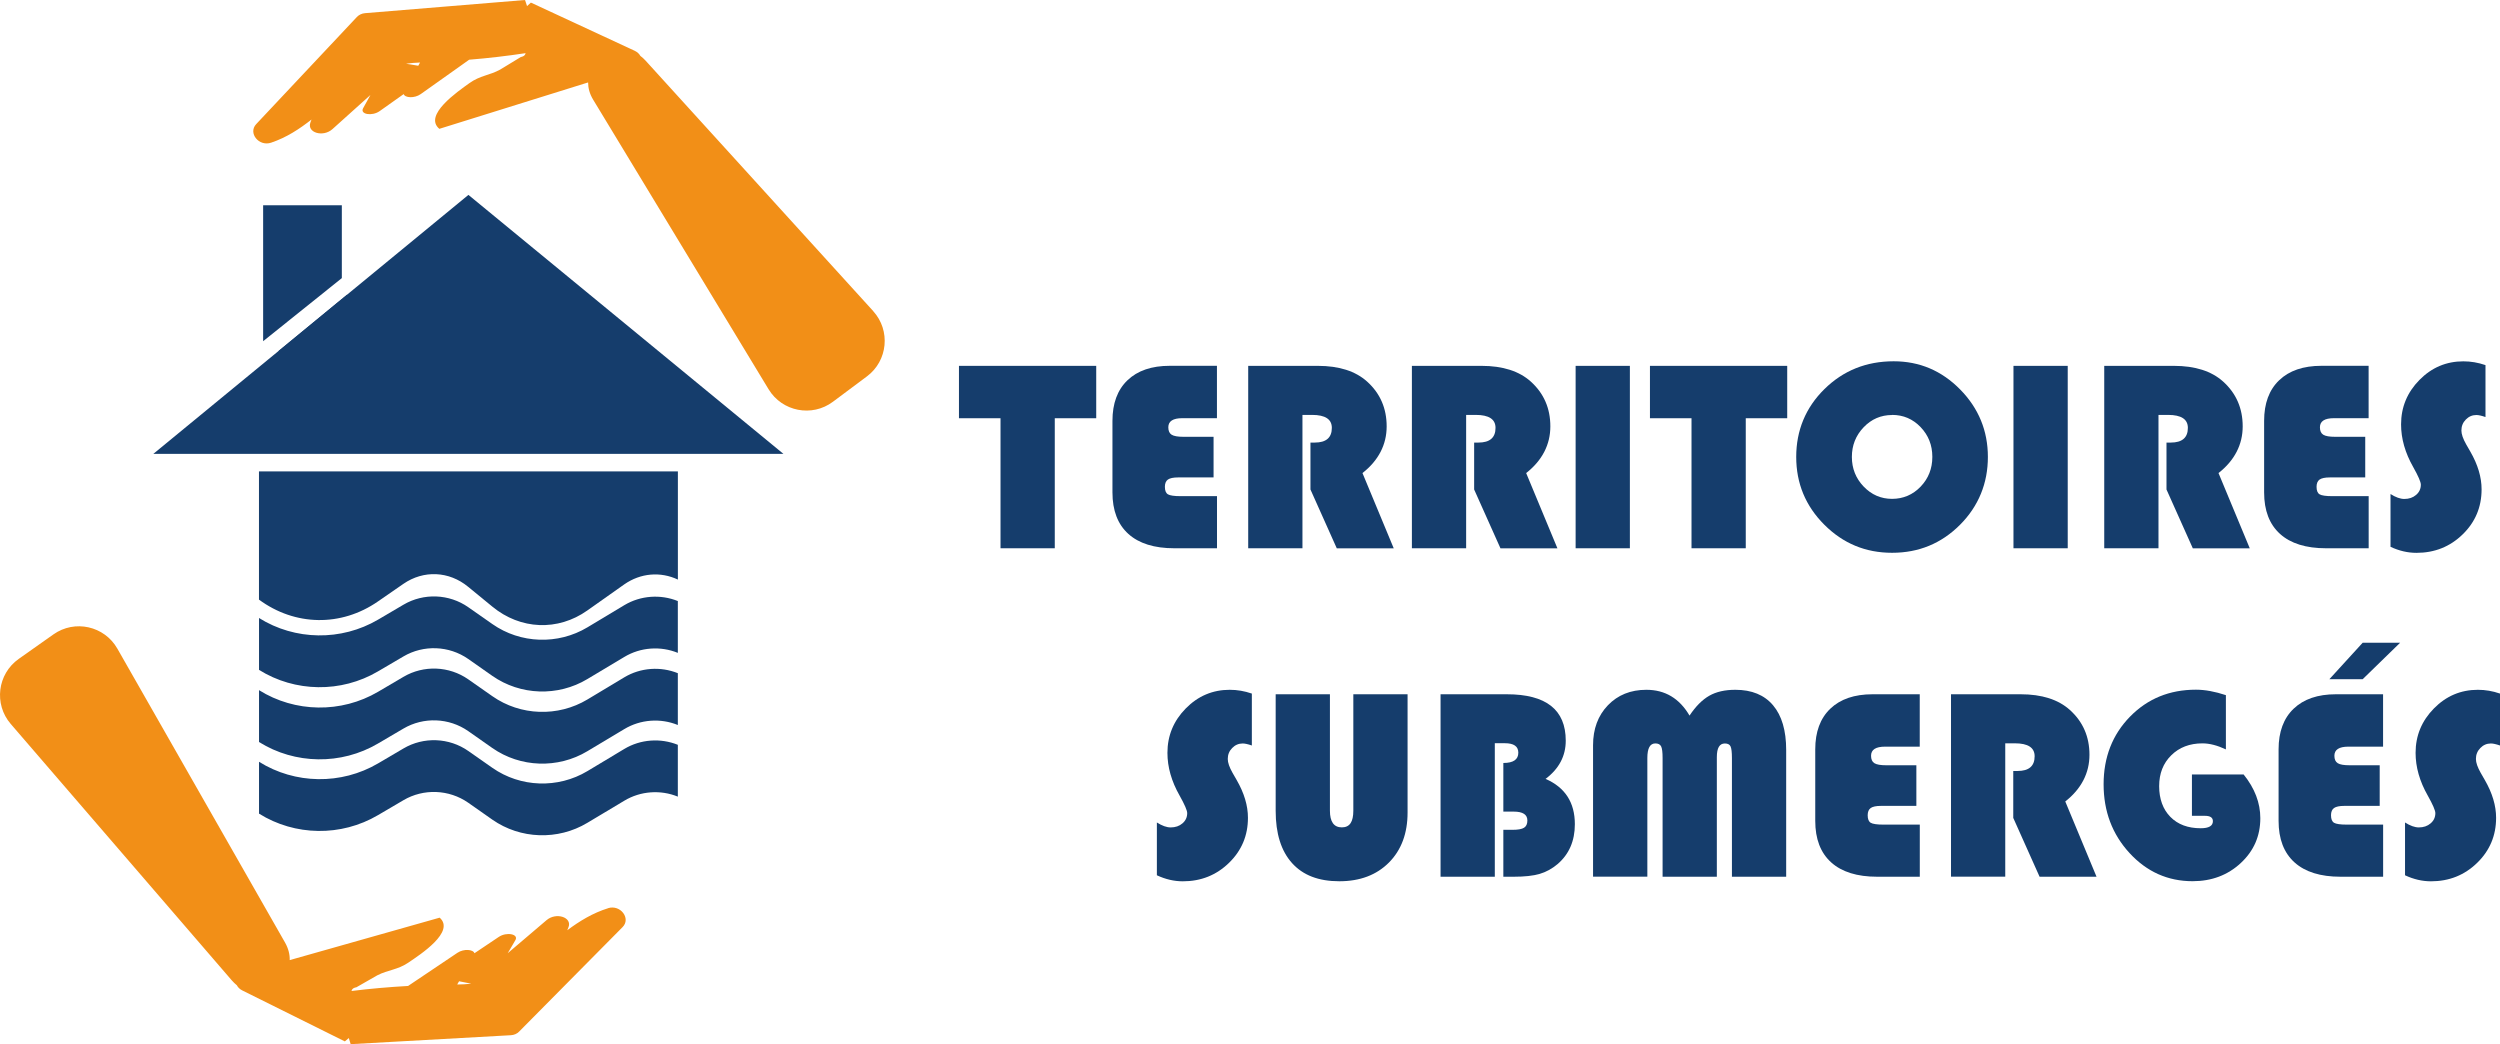 <svg xmlns="http://www.w3.org/2000/svg" id="Calque_2" data-name="Calque 2" viewBox="0 0 480.65 200.76"><defs><style>      .cls-1 {        fill: none;      }      .cls-2 {        fill: #f28f17;      }      .cls-3 {        fill: #153d6c;      }    </style></defs><g id="Calque_1-2" data-name="Calque 1"><g><path class="cls-3" d="M202.79,80.41v25h-10.43v-25h-7.99v-10.07h26.39v10.07h-7.97Z"></path><path class="cls-3" d="M233.32,83.98v7.81h-6.81c-.92,0-1.58.14-1.97.41-.38.27-.58.74-.58,1.39,0,.74.2,1.22.59,1.45.39.23,1.2.35,2.42.35h7.01v10.02h-8.2c-3.85,0-6.8-.92-8.84-2.76-2.04-1.84-3.06-4.5-3.06-7.98v-13.75c0-3.36.96-5.96,2.89-7.81s4.64-2.78,8.13-2.78h9.07v10.07h-6.65c-1.8,0-2.7.58-2.7,1.75,0,.69.21,1.16.64,1.43.43.27,1.19.4,2.29.4h5.76Z"></path><path class="cls-3" d="M250.41,79.77v25.64h-10.43v-35.07h13.39c4.08,0,7.24,1.01,9.48,3.03,2.5,2.26,3.75,5.13,3.75,8.61s-1.55,6.54-4.65,8.97l6.01,14.47h-10.95l-5.06-11.31v-9.02h.82c2.19,0,3.29-.94,3.29-2.83,0-1.66-1.27-2.49-3.8-2.49h-1.85Z"></path><path class="cls-3" d="M281.88,79.77v25.64h-10.43v-35.07h13.39c4.08,0,7.24,1.01,9.48,3.03,2.5,2.26,3.75,5.13,3.75,8.61s-1.55,6.54-4.65,8.97l6.01,14.47h-10.95l-5.06-11.31v-9.02h.82c2.19,0,3.29-.94,3.29-2.83,0-1.66-1.27-2.49-3.8-2.49h-1.85Z"></path><path class="cls-3" d="M313.36,70.34v35.07h-10.43v-35.07h10.43Z"></path><path class="cls-3" d="M335.64,80.41v25h-10.43v-25h-7.99v-10.07h26.39v10.07h-7.97Z"></path><path class="cls-3" d="M364.08,69.46c4.97,0,9.23,1.81,12.78,5.42,3.55,3.61,5.33,7.94,5.33,12.98s-1.79,9.47-5.37,13.05c-3.58,3.58-7.93,5.37-13.05,5.37s-9.43-1.8-13.03-5.4c-3.6-3.6-5.4-7.94-5.4-13.03s1.81-9.49,5.43-13.05,8.06-5.34,13.3-5.34ZM363.77,79.79c-2.14,0-3.97.79-5.47,2.36-1.51,1.58-2.26,3.48-2.26,5.7s.76,4.13,2.27,5.7c1.52,1.58,3.34,2.36,5.46,2.36s3.99-.78,5.49-2.35,2.25-3.47,2.25-5.72-.75-4.15-2.25-5.72-3.33-2.35-5.49-2.35Z"></path><path class="cls-3" d="M397.54,70.34v35.07h-10.43v-35.07h10.43Z"></path><path class="cls-3" d="M414.99,79.77v25.64h-10.43v-35.07h13.39c4.08,0,7.24,1.01,9.48,3.03,2.5,2.26,3.75,5.13,3.75,8.61s-1.55,6.54-4.65,8.97l6.01,14.47h-10.95l-5.06-11.31v-9.02h.82c2.19,0,3.29-.94,3.29-2.83,0-1.66-1.27-2.49-3.8-2.49h-1.85Z"></path><path class="cls-3" d="M454.74,83.98v7.81h-6.81c-.92,0-1.58.14-1.97.41-.38.27-.58.74-.58,1.39,0,.74.2,1.22.59,1.45.39.23,1.2.35,2.42.35h7.01v10.02h-8.2c-3.85,0-6.8-.92-8.84-2.76-2.04-1.84-3.06-4.5-3.06-7.98v-13.75c0-3.36.96-5.96,2.89-7.81s4.64-2.78,8.13-2.78h9.07v10.07h-6.66c-1.8,0-2.7.58-2.7,1.75,0,.69.21,1.16.64,1.43.43.27,1.19.4,2.29.4h5.76Z"></path><path class="cls-3" d="M477.86,70.18v10c-.75-.26-1.34-.39-1.75-.39-.79,0-1.46.29-2.03.87-.57.58-.85,1.28-.85,2.11,0,.7.31,1.59.92,2.67l.8,1.39c1.44,2.5,2.16,4.92,2.16,7.25,0,3.41-1.21,6.3-3.64,8.66-2.42,2.36-5.38,3.55-8.88,3.55-1.68,0-3.34-.39-4.99-1.16v-10.15c.99.63,1.88.95,2.65.95.91,0,1.67-.26,2.27-.78.61-.52.91-1.18.91-1.97,0-.51-.49-1.64-1.46-3.37-1.56-2.74-2.34-5.48-2.34-8.22,0-3.31,1.18-6.15,3.53-8.54,2.35-2.39,5.17-3.58,8.44-3.58,1.44,0,2.85.24,4.24.72Z"></path><path class="cls-3" d="M240.68,133.33v10c-.75-.26-1.34-.39-1.75-.39-.79,0-1.46.29-2.03.87-.57.58-.85,1.28-.85,2.11,0,.7.31,1.59.92,2.67l.8,1.39c1.44,2.5,2.16,4.92,2.16,7.25,0,3.41-1.21,6.3-3.64,8.66-2.42,2.36-5.38,3.55-8.88,3.55-1.68,0-3.34-.39-4.99-1.16v-10.15c.99.63,1.88.95,2.65.95.91,0,1.67-.26,2.27-.78.61-.52.91-1.18.91-1.97,0-.51-.49-1.64-1.46-3.37-1.56-2.74-2.34-5.48-2.34-8.22,0-3.31,1.18-6.15,3.53-8.54,2.35-2.39,5.17-3.58,8.44-3.58,1.44,0,2.85.24,4.24.72Z"></path><path class="cls-3" d="M270.62,133.48v22.74c0,4.01-1.2,7.21-3.58,9.61-2.39,2.4-5.57,3.6-9.55,3.6s-6.98-1.16-9.08-3.49c-2.1-2.33-3.15-5.68-3.15-10.05v-22.41h10.43v22.38c0,2.14.76,3.21,2.29,3.21s2.21-1.07,2.21-3.21v-22.38h10.43Z"></path><path class="cls-3" d="M276.96,133.48h12.74c7.55,0,11.33,2.97,11.33,8.92,0,2.95-1.29,5.4-3.88,7.35,3.75,1.63,5.63,4.53,5.63,8.71,0,3.2-1.1,5.76-3.31,7.66-1.08.91-2.24,1.54-3.47,1.9s-2.9.54-4.99.54h-1.98v-9.02h1.77c1.04,0,1.78-.13,2.21-.4.43-.27.64-.73.64-1.4,0-1.13-.87-1.7-2.62-1.7h-2v-9.35c1.92,0,2.88-.66,2.88-1.98,0-1.22-.87-1.82-2.59-1.82h-1.93v25.67h-10.43v-35.07Z"></path><path class="cls-3" d="M306.28,168.56v-25.28c0-3.13.95-5.7,2.85-7.68s4.37-2.98,7.4-2.98c3.6,0,6.36,1.65,8.3,4.96,1.18-1.78,2.45-3.05,3.8-3.82s3.02-1.14,5.01-1.14c3.15,0,5.57.99,7.25,2.98s2.52,4.85,2.52,8.58v24.38h-10.43v-22.82c0-1.13-.09-1.88-.27-2.25-.18-.37-.54-.55-1.09-.55-1.03,0-1.54.87-1.54,2.62v23h-10.43v-22.82c0-1.11-.09-1.86-.28-2.24s-.56-.57-1.11-.57c-1.03,0-1.54.93-1.54,2.8v22.82h-10.43Z"></path><path class="cls-3" d="M368.44,147.13v7.81h-6.81c-.92,0-1.58.14-1.97.41-.38.27-.58.74-.58,1.39,0,.74.2,1.22.59,1.45.39.23,1.2.35,2.42.35h7.01v10.02h-8.2c-3.85,0-6.8-.92-8.84-2.76-2.04-1.84-3.06-4.5-3.06-7.98v-13.75c0-3.36.96-5.96,2.89-7.81s4.64-2.78,8.13-2.78h9.07v10.07h-6.66c-1.8,0-2.7.58-2.7,1.75,0,.69.21,1.16.64,1.43.43.27,1.19.4,2.29.4h5.76Z"></path><path class="cls-3" d="M385.53,142.91v25.64h-10.43v-35.07h13.39c4.08,0,7.24,1.01,9.48,3.03,2.5,2.26,3.75,5.13,3.75,8.61s-1.55,6.54-4.65,8.97l6.01,14.47h-10.95l-5.06-11.31v-9.02h.82c2.19,0,3.29-.94,3.29-2.83,0-1.66-1.27-2.49-3.8-2.49h-1.85Z"></path><path class="cls-3" d="M421.42,148.9h9.94c2.14,2.66,3.21,5.46,3.21,8.4,0,3.43-1.25,6.3-3.76,8.63-2.51,2.33-5.6,3.49-9.26,3.49-4.76,0-8.81-1.81-12.13-5.42s-4.98-8.02-4.98-13.21,1.69-9.54,5.07-13c3.38-3.46,7.61-5.19,12.68-5.19,1.73,0,3.65.35,5.76,1.05v10.43c-1.64-.77-3.14-1.16-4.5-1.16-2.45,0-4.45.76-6,2.29-1.55,1.52-2.33,3.5-2.33,5.94s.72,4.45,2.16,5.91c1.44,1.46,3.38,2.18,5.83,2.18,1.56,0,2.34-.45,2.34-1.36,0-.69-.51-1.03-1.54-1.03h-2.49v-7.97Z"></path><path class="cls-3" d="M457.52,147.13v7.81h-6.81c-.92,0-1.58.14-1.97.41-.38.27-.58.74-.58,1.39,0,.74.2,1.22.59,1.45.39.23,1.2.35,2.42.35h7.01v10.02h-8.2c-3.85,0-6.8-.92-8.84-2.76-2.04-1.84-3.06-4.5-3.06-7.98v-13.75c0-3.36.96-5.96,2.89-7.81s4.64-2.78,8.13-2.78h9.07v10.07h-6.66c-1.8,0-2.7.58-2.7,1.75,0,.69.21,1.16.64,1.43.43.27,1.19.4,2.29.4h5.76ZM461.45,123.57l-7.2,7.01h-6.4l6.4-7.01h7.2Z"></path><path class="cls-3" d="M480.65,133.33v10c-.75-.26-1.34-.39-1.75-.39-.79,0-1.46.29-2.03.87-.57.58-.85,1.28-.85,2.11,0,.7.31,1.59.92,2.67l.8,1.39c1.44,2.5,2.16,4.92,2.16,7.25,0,3.41-1.21,6.3-3.64,8.66-2.42,2.36-5.38,3.55-8.88,3.55-1.68,0-3.34-.39-4.99-1.16v-10.15c.99.63,1.88.95,2.65.95.91,0,1.67-.26,2.27-.78.61-.52.91-1.18.91-1.97,0-.51-.49-1.64-1.46-3.37-1.56-2.74-2.34-5.48-2.34-8.22,0-3.31,1.18-6.15,3.53-8.54,2.35-2.39,5.17-3.58,8.44-3.58,1.44,0,2.85.24,4.24.72Z"></path></g><path class="cls-3" d="M49.79,90.63h80.54v20.8c-3.32-1.57-7.16-1.28-10.32.93l-7.09,5.01c-5.66,4.01-12.86,3.71-18.26-.74l-4.65-3.81c-3.67-3.03-8.57-3.25-12.45-.57l-4.89,3.38c-7.08,4.91-15.96,4.75-22.88-.35v-24.65Z"></path><polygon class="cls-3" points="150.62 87.26 29.48 87.26 51.59 69.09 53.59 67.45 64.72 58.3 66.72 56.66 90.06 37.47 150.62 87.26"></polygon><path class="cls-3" d="M130.32,115.56v9.96c-3.31-1.35-7.16-1.1-10.3.79l-7.1,4.25c-5.66,3.4-12.87,3.15-18.27-.62l-4.63-3.25c-3.69-2.57-8.59-2.76-12.46-.48l-4.89,2.87c-7.08,4.17-15.96,4.03-22.87-.29v-9.97c6.92,4.33,15.81,4.47,22.89.31l4.88-2.87c3.88-2.29,8.79-2.09,12.46.48l4.63,3.24c5.4,3.78,12.61,4.03,18.28.63l7.09-4.26c3.14-1.88,6.98-2.13,10.3-.79Z"></path><path class="cls-3" d="M130.32,129.43v9.96c-3.31-1.35-7.16-1.1-10.3.79l-7.1,4.25c-5.66,3.4-12.87,3.15-18.27-.62l-4.63-3.25c-3.69-2.57-8.59-2.76-12.46-.48l-4.89,2.87c-7.08,4.17-15.96,4.03-22.87-.29v-9.97c6.92,4.33,15.81,4.47,22.89.31l4.88-2.87c3.88-2.29,8.79-2.09,12.46.48l4.63,3.24c5.4,3.78,12.61,4.03,18.28.63l7.09-4.26c3.14-1.88,6.98-2.13,10.3-.79Z"></path><path class="cls-3" d="M130.32,143.2v9.96c-3.31-1.35-7.16-1.1-10.3.79l-7.1,4.25c-5.66,3.4-12.87,3.15-18.27-.62l-4.63-3.25c-3.69-2.57-8.59-2.76-12.46-.48l-4.89,2.87c-7.08,4.17-15.96,4.03-22.87-.29v-9.97c6.92,4.33,15.81,4.47,22.89.31l4.88-2.87c3.88-2.29,8.79-2.09,12.46.48l4.63,3.24c5.4,3.78,12.61,4.03,18.28.63l7.09-4.26c3.14-1.88,6.98-2.13,10.3-.79Z"></path><polygon class="cls-3" points="65.72 39.47 65.72 53.47 50.59 65.6 50.59 39.47 65.72 39.47"></polygon><polygon class="cls-3" points="64.72 58.3 66.72 56.66 66.72 82.78 53.59 82.78 53.59 67.45 64.72 58.3"></polygon><polyline class="cls-1" points="64.72 58.3 53.59 67.45 51.59 69.09"></polyline><line class="cls-1" x1="66.72" y1="53.81" x2="53.59" y2="64.6"></line><path class="cls-2" d="M116.93,174.61c-2.99.93-5.5,2.48-7.87,4.24l.23-.56c.78-1.93-2.36-2.96-4.21-1.38l-7.47,6.36.79-1.34.69-1.18c.68-1.16-1.69-1.63-3.19-.62l-4.68,3.14c-.22-.74-2.04-.91-3.28-.08l-7.53,5.06-1.95,1.31c-3.73.21-7.36.53-10.88.97.12-.64.93-.71.93-.71l4.04-2.31c2.1-1.07,3.89-1.03,5.98-2.45,2.3-1.56,9.04-5.93,6-8.63l-28.83,8.16c.03-1.07-.24-2.21-.89-3.36l-32.25-56.53c-2.49-4.36-8.19-5.63-12.29-2.73l-6.67,4.71c-4.1,2.9-4.81,8.7-1.54,12.5l42.49,49.29c.32.37.65.68.99.96.2.39.54.74,1.04.99l19.72,9.8.76-.65.36,1.18,30.8-1.72c.61-.03,1.18-.28,1.57-.68l19.91-20.11c1.65-1.66-.42-4.37-2.78-3.64ZM88.27,188.66l1.72.34h.04s.57.12.57.12c-.86.1-1.75.16-2.7.16l.36-.62Z"></path><path class="cls-2" d="M167.9,59.83L124.13,11.67c-.33-.36-.67-.67-1.02-.93-.21-.38-.56-.73-1.07-.97L102.07.5l-.74.67-.39-1.17-30.75,2.53c-.61.05-1.17.31-1.56.72l-19.38,20.62c-1.6,1.71.53,4.36,2.88,3.56,2.97-1,5.44-2.63,7.76-4.45l-.21.57c-.72,1.95,2.43,2.9,4.24,1.27l7.3-6.56-.75,1.36-.66,1.19c-.65,1.18,1.73,1.59,3.2.54l4.6-3.26c.24.73,2.07.86,3.28,0l7.4-5.25,1.91-1.36c3.73-.3,7.35-.73,10.85-1.26-.1.65-.91.74-.91.74l-3.98,2.42c-2.07,1.13-3.86,1.13-5.92,2.61-2.25,1.62-8.89,6.17-5.77,8.78l28.6-8.92c0,1.07.29,2.2.98,3.33l33.72,55.66c2.6,4.29,8.34,5.41,12.36,2.41l6.55-4.89c4.02-3,4.58-8.82,1.21-12.53ZM80.42,12.64l-1.73-.29h-.04s-.58-.1-.58-.1c.86-.12,1.75-.2,2.69-.23l-.35.63Z"></path></g></svg>